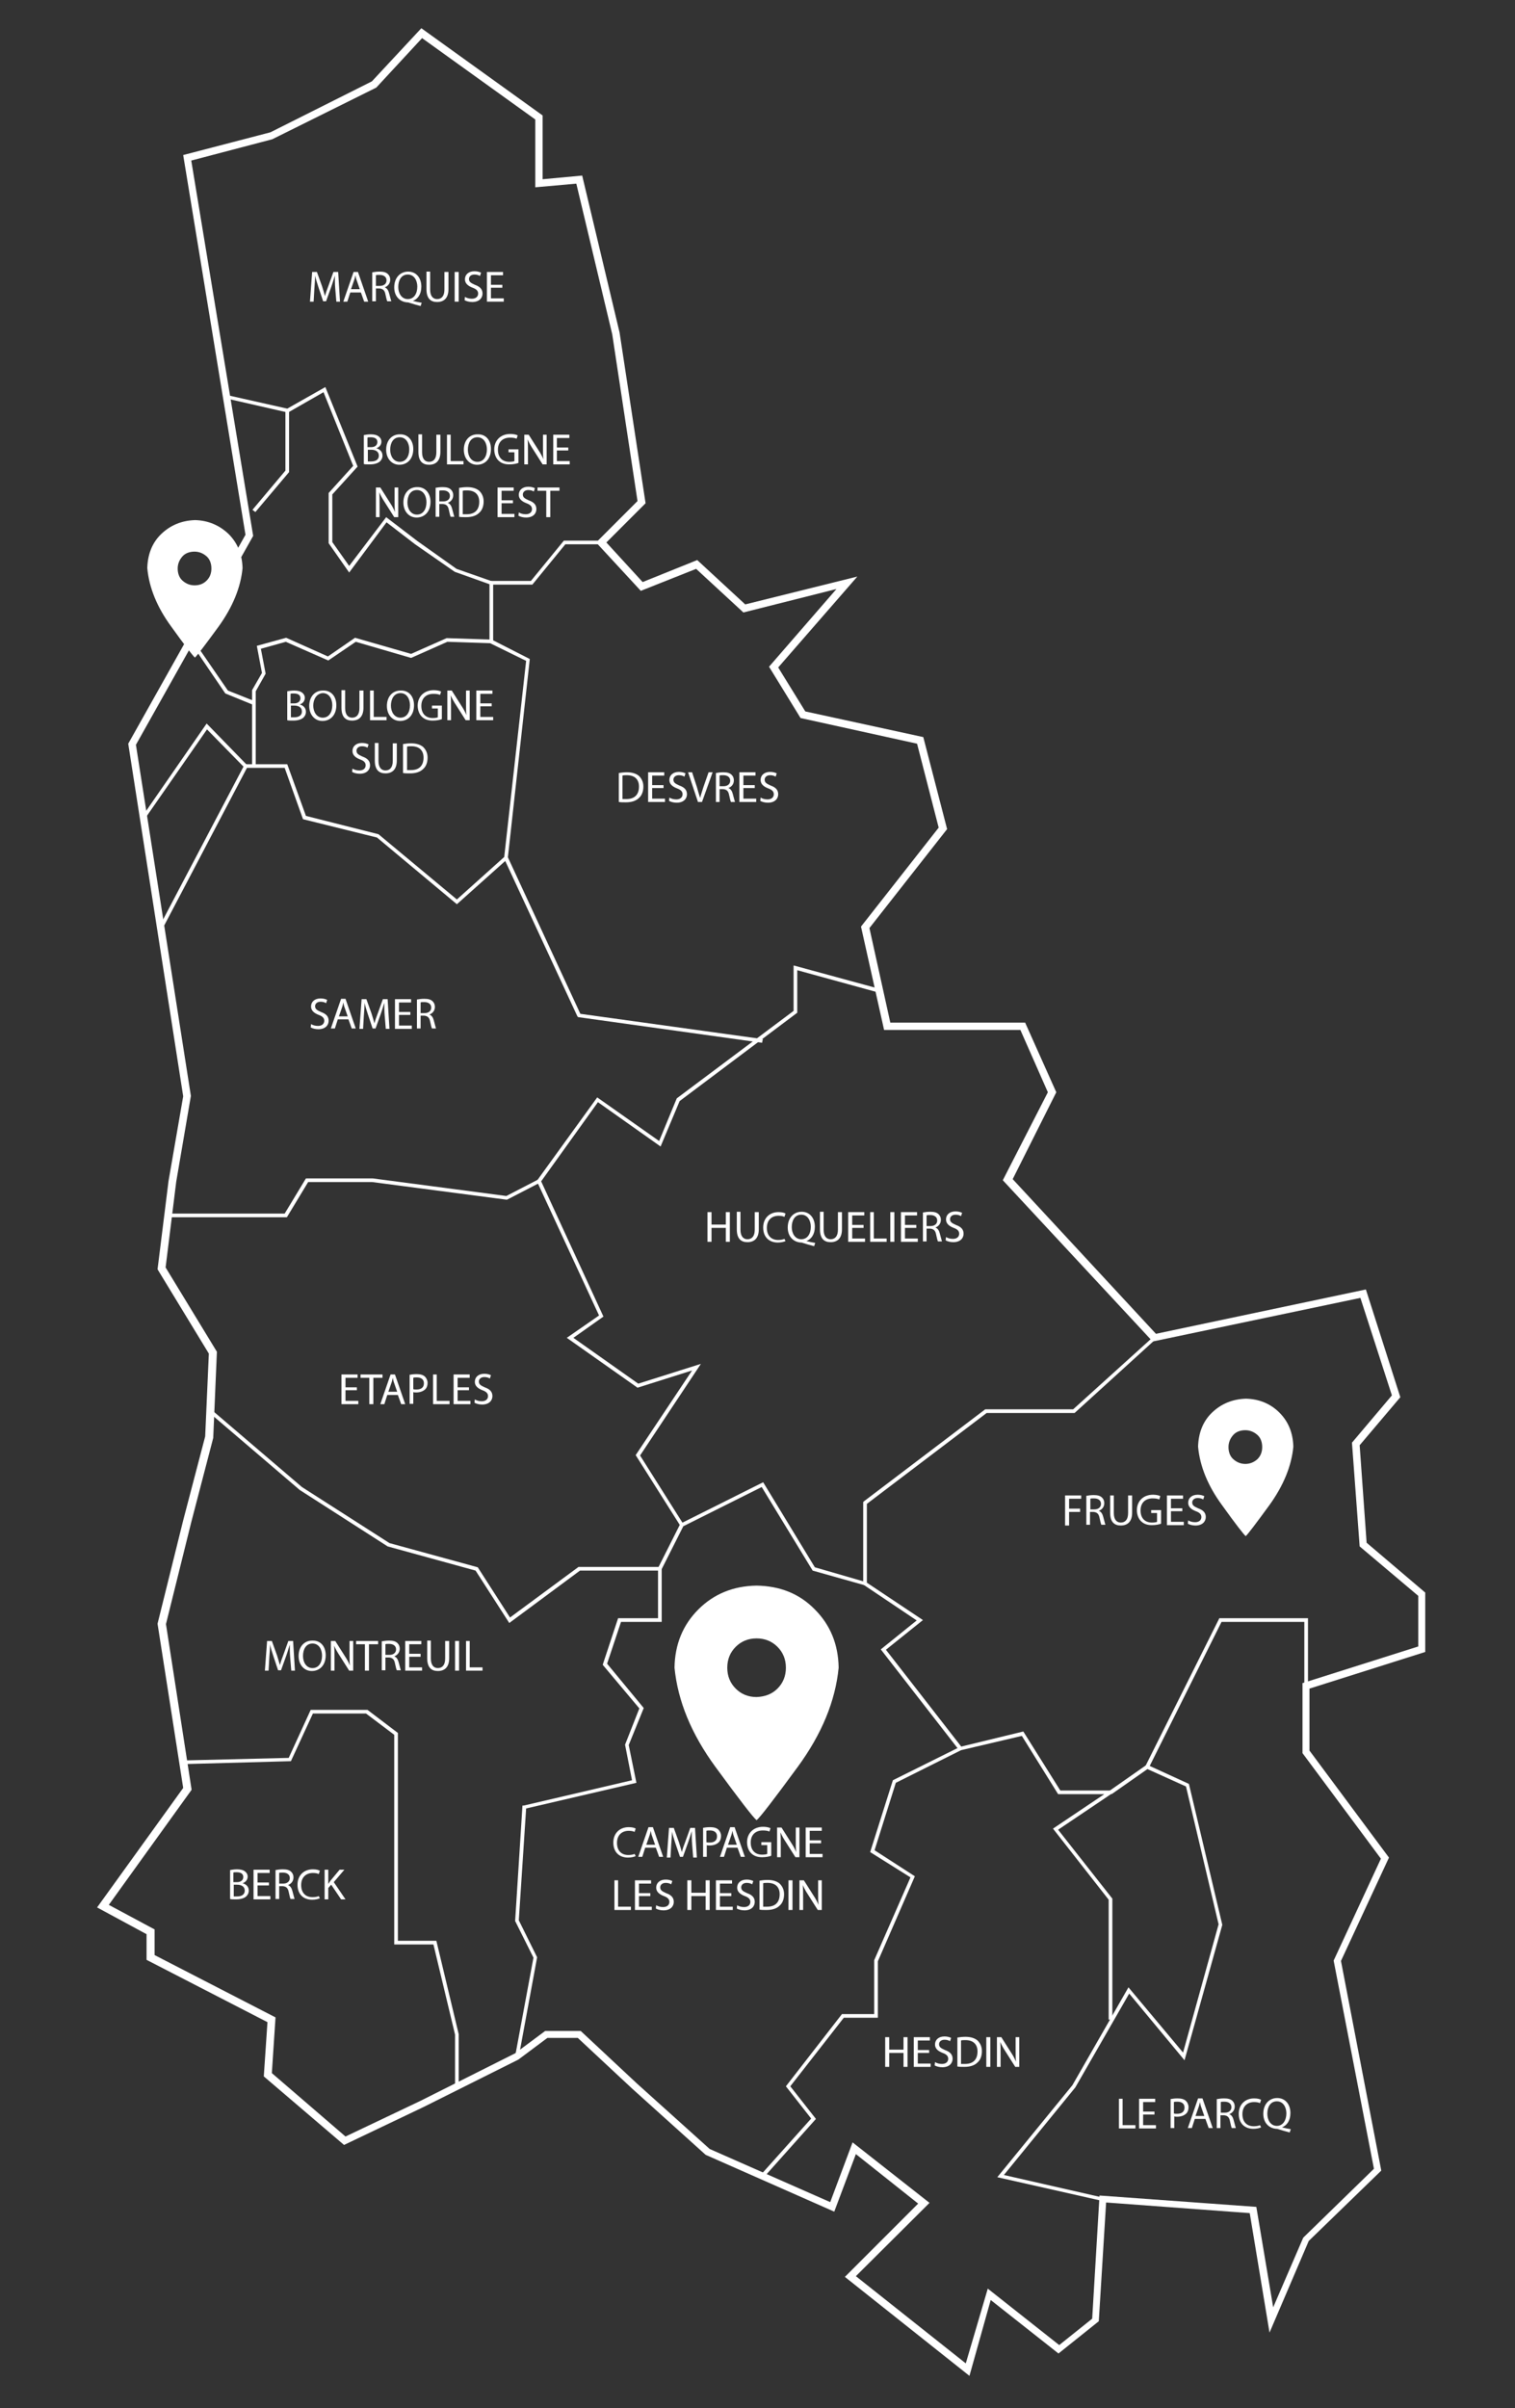<?xml version="1.0" encoding="utf-8"?>
<!-- Generator: Adobe Illustrator 24.0.1, SVG Export Plug-In . SVG Version: 6.00 Build 0)  -->
<svg version="1.1" id="Calque_1" xmlns="http://www.w3.org/2000/svg" xmlns:xlink="http://www.w3.org/1999/xlink" x="0px" y="0px"
	 viewBox="0 0 413.5 657" style="enable-background:new 0 0 413.5 657;" xml:space="preserve">
<rect x="0" y="0" width="413.5" height="657" fill="#333333" stroke="none"/>
<style type="text/css">
	.st0{fill:#FFFFFF;}
</style>
<path class="st0" d="M264.6,648.2l-34-27l20-20l-17-13.5l-5.9,15.7l-35.1-15.5l-20.1-18.1L157.7,556h-8.3l-7.9,5.9l-26,13
	l-21.6,10.3l-21.9-18.7l1-14.8l-33-17v-7l-13.5-7.3L50,487.8l-7-44.8l7-28.2l6-22.9l1-22.6l-14-23l3-24.1l4-23.1l-15-96.2l32-57
	L50,42.3l23.8-6.2l27.7-13.9L115,7.7l33.1,23.8v17.4l10.8-1l10.2,42.8l7.1,46.6l-10.7,10.7l9.9,10.8l14.9-6l13.1,12.1l30.6-7.6
	l-21.6,24.8l7.4,12l32.2,7l6.5,25.1l-21.2,27l5.7,25.8h36.8l8.5,19l-11.9,23.7l39.1,42.2l57.3-12.1l9.4,29.4l-11.1,13.1l1.9,26.6
	l16,13.6v16.2l-31.6,10v16.9l21.7,29.2l-13.1,28.2l11,57.2l-19.8,19.2l-10.7,25l-5.4-32.6l-39.2-2.9l-2,32.4l-11,8.8l-18.5-14.6
	L264.6,648.2z M233.6,621l30,23.8l6-20.4l19.5,15.4l9-7.2l2-33.6l42.8,3.1l4.6,27.4l8.2-19l19.3-18.8l-11-56.8l12.9-27.8l-21.4-28.8
	v-19.1l31.6-10v-13.8l-16-13.5l-2.1-28.3l10.9-12.9l-8.6-26.6l-56.7,11.9l-40.9-44L286,298l-7.5-17h-37.2l-6.3-28.2l21.2-27
	l-5.9-22.9l-31.8-7l-8.6-14l18.4-21.2l-25.4,6.4l-12.9-11.9l-15.1,6L162.7,148l11.3-11.3l-6.9-45.5l-9.8-41.1l-11.2,1V32.6
	l-30.9-22.2l-12.5,13.5L74.3,38l-22.1,5.8l16.9,102.4l-32,57l15,95.8l-4,23.4l-2.9,23.4l14,23l-1,23.5l-6,23l-6.9,27.8l7,45.2
	l-22.6,31.4l12.5,6.7v7l33,17l-1,15.2l20.1,17.3l20.4-9.7l25.9-13l8.2-6.1h9.7l15.3,14.3l19.9,17.9l32.9,14.5l6.1-16.3l21,16.5
	L233.6,621z"/>
<polygon class="st0" points="141.6,561.1 140.6,561 145.6,534.1 140.6,524.1 142.6,492.6 143,492.6 172.5,485.7 170.6,476 
	174.5,466.1 164.5,454.2 168.7,441.5 179.6,441.5 179.6,428.5 158.3,428.5 139,442.8 129.8,428.5 105.8,421.9 81.8,406.5 
	57.1,385.4 57.7,384.6 82.4,405.7 106.3,421 130.4,427.6 139.2,441.3 157.9,427.5 180.6,427.5 180.6,442.5 169.5,442.5 165.7,453.9 
	175.7,466 171.6,476.1 173.7,486.4 143.6,493.4 141.6,523.9 146.6,534 "/>
<polygon class="st0" points="125.2,569.2 124.2,569.2 124.2,555.1 118.3,530.5 107.6,530.5 107.6,473.3 99.9,467.5 85.4,467.5 
	79.4,480.5 50,481.3 49.9,480.3 78.8,479.6 84.8,466.5 100.3,466.5 108.6,472.8 108.6,529.5 119.1,529.5 125.2,555 "/>
<polygon class="st0" points="208.5,594 207.7,593.3 221.4,578 214.5,569.2 229.8,549.5 238.6,549.5 238.6,534.8 248.5,512.2 
	237.5,505.3 243.7,485.7 262,476.6 279.3,472.4 289.4,488.5 304.7,488.5 288.8,499.2 303.6,518 303.6,551 302.6,551 302.6,518.3 
	287.4,498.9 301.4,489.5 288.8,489.5 278.9,473.6 262.3,477.5 244.5,486.4 238.7,504.8 249.7,511.9 239.6,535.1 239.6,550.5 
	230.3,550.5 215.7,569.2 222.7,578.1 "/>
<polygon class="st0" points="301,600.5 272.2,594 292.7,568.9 308,542.2 322.9,560 332.6,525 323.7,487.4 312.4,482.3 332.8,441.5 
	357,441.5 357,460 356,460 356,442.5 333.4,442.5 313.8,481.8 324.5,486.7 333.6,525.1 333.6,525.2 323.3,562.1 308.2,543.9 
	293.5,569.5 274,593.4 301.2,599.6 "/>
<polygon class="st0" points="261.7,477.4 240.4,450 250.2,442.1 235.6,432.3 235.6,409.8 235.8,409.6 268.9,384.5 292.9,384.5 
	314.8,364.7 315.4,365.4 293.3,385.5 269.3,385.5 236.6,410.3 236.6,431.8 251.9,442 241.8,450.1 262.5,476.7 "/>
<polygon class="st0" points="236,432.5 221.8,428.5 207.9,405.7 186.5,416.4 180.5,428.3 179.6,427.8 185.7,415.7 208.3,404.4 
	222.4,427.6 236.2,431.6 "/>
<polygon class="st0" points="208,284.5 157.8,277.5 157.6,277.3 137.9,234.9 124.7,246.7 102.9,228.5 82.7,223.5 77.7,209.5 
	67.4,209.5 44.4,253.3 43.5,252.8 66.8,208.5 78.4,208.5 83.5,222.6 103.3,227.6 124.7,245.4 138.3,233.2 158.4,276.6 208.2,283.5 
	"/>
<polygon class="st0" points="185.7,416.3 173.5,397 188.9,373.9 174,378.6 154.7,365 163.5,358.9 146.5,322.2 163,299.4 
	179.9,311.3 184.7,299.7 184.8,299.6 216.6,275.8 216.6,263.4 240.1,269.8 239.8,270.8 217.6,264.7 217.6,276.3 185.5,300.4 
	180.3,312.8 163.2,300.7 147.7,322.3 164.7,359.2 156.5,365 174.2,377.5 191.3,372.1 174.7,397.1 186.5,415.8 "/>
<polygon class="st0" points="138.6,234.1 137.6,234 143.6,180.3 133.6,175.4 133.6,158.5 144.9,158.5 153.9,147.5 164.1,147.5 
	164.1,148.5 154.3,148.5 145.3,159.5 134.6,159.5 134.6,174.7 144.6,179.8 "/>
<polygon class="st0" points="69.8,209 68.8,209 68.8,188.3 71.5,183.6 70.1,176.2 78.1,174 89.5,179.1 96.9,174 112.2,178.4 
	121.9,174.1 134.1,174.5 134.1,175.5 122.1,175.1 112.2,179.5 97.1,175.1 89.6,180.2 78,175.1 71.2,177 72.5,183.8 69.8,188.6 "/>
<polygon class="st0" points="69.1,192.3 61.5,189.2 51.7,174.8 52.5,174.3 62.2,188.4 69.5,191.3 "/>
<polygon class="st0" points="39.6,223.3 38.8,222.8 56.4,197.4 67.4,208.7 66.7,209.4 56.5,199 "/>
<polygon class="st0" points="69.7,139.7 68.9,139.1 77.9,128.4 77.9,112.4 61.7,108.7 62,107.8 78.9,111.6 78.9,128.8 "/>
<polygon class="st0" points="133.9,159.5 124.1,156 113.3,148.5 105.5,142.5 95.3,156.2 89.7,148.2 89.7,134.5 96.4,127.1 88.3,107 
	78.7,112.5 78.2,111.6 88.8,105.6 97.6,127.3 90.7,134.9 90.7,147.9 95.3,154.4 105.4,141.1 113.9,147.6 124.6,155.2 134.3,158.6 
	"/>
<g>
	<path class="st0" d="M91.5,78.7c-0.1-1.1-0.1-2.5-0.1-3.5h0c-0.3,0.9-0.6,2-1,3.1l-1.4,3.9h-0.8l-1.3-3.9c-0.4-1.2-0.7-2.2-0.9-3.1
		h0c0,1-0.1,2.4-0.2,3.6l-0.2,3.5h-1l0.6-8.1h1.3l1.4,3.9c0.3,1,0.6,1.9,0.8,2.7h0c0.2-0.8,0.5-1.7,0.9-2.7l1.4-3.9h1.3l0.5,8.1h-1
		L91.5,78.7z"/>
	<path class="st0" d="M95.6,79.8l-0.8,2.5h-1.1l2.8-8.1h1.2l2.8,8.1h-1.1l-0.9-2.5H95.6z M98.2,78.9l-0.8-2.3
		c-0.2-0.5-0.3-1-0.4-1.5h0c-0.1,0.5-0.2,1-0.4,1.5l-0.8,2.3H98.2z"/>
	<path class="st0" d="M101.6,74.3c0.5-0.1,1.3-0.2,2-0.2c1.1,0,1.8,0.2,2.3,0.7c0.4,0.4,0.6,0.9,0.6,1.5c0,1.1-0.7,1.8-1.5,2.1v0
		c0.6,0.2,1,0.8,1.2,1.6c0.3,1.1,0.5,1.9,0.6,2.2h-1.1c-0.1-0.2-0.3-0.9-0.5-1.9c-0.2-1.1-0.7-1.5-1.6-1.6h-1v3.5h-1V74.3z
		 M102.6,78h1.1c1.1,0,1.8-0.6,1.8-1.5c0-1-0.8-1.5-1.9-1.5c-0.5,0-0.9,0-1,0.1V78z"/>
	<path class="st0" d="M114.8,83.5c-1.1-0.3-2.2-0.6-3.1-0.9c-0.2-0.1-0.3-0.1-0.5-0.1c-1.9-0.1-3.6-1.5-3.6-4.1
		c0-2.6,1.6-4.3,3.8-4.3c2.2,0,3.6,1.7,3.6,4.1c0,2.1-1,3.4-2.3,3.9v0c0.8,0.2,1.7,0.4,2.4,0.5L114.8,83.5z M113.9,78.2
		c0-1.6-0.8-3.3-2.6-3.3c-1.8,0-2.6,1.6-2.6,3.4c0,1.7,0.9,3.3,2.6,3.3C113,81.6,113.9,80.1,113.9,78.2z"/>
	<path class="st0" d="M117.4,74.2V79c0,1.8,0.8,2.6,1.9,2.6c1.2,0,2-0.8,2-2.6v-4.8h1.1v4.7c0,2.5-1.3,3.5-3.1,3.5
		c-1.7,0-2.9-0.9-2.9-3.5v-4.8H117.4z"/>
	<path class="st0" d="M125.2,74.2v8.1h-1.1v-8.1H125.2z"/>
	<path class="st0" d="M126.9,81c0.5,0.3,1.1,0.5,1.9,0.5c1.1,0,1.7-0.6,1.7-1.4c0-0.7-0.4-1.2-1.5-1.6c-1.3-0.5-2.1-1.2-2.1-2.3
		c0-1.3,1-2.2,2.6-2.2c0.8,0,1.4,0.2,1.8,0.4l-0.3,0.9c-0.3-0.2-0.8-0.4-1.5-0.4c-1.1,0-1.5,0.7-1.5,1.2c0,0.8,0.5,1.1,1.6,1.6
		c1.4,0.5,2.1,1.2,2.1,2.4c0,1.2-0.9,2.3-2.8,2.3c-0.8,0-1.6-0.2-2.1-0.5L126.9,81z"/>
	<path class="st0" d="M137.1,78.5H134v2.9h3.5v0.9h-4.6v-8.1h4.4v0.9H134v2.6h3.1V78.5z"/>
</g>
<g>
	<path class="st0" d="M168.9,210.9c0.6-0.1,1.4-0.2,2.2-0.2c1.5,0,2.6,0.4,3.3,1c0.7,0.7,1.2,1.6,1.2,2.9c0,1.3-0.4,2.4-1.2,3.1
		c-0.8,0.8-2,1.2-3.6,1.2c-0.8,0-1.4,0-1.9-0.1V210.9z M169.9,218c0.3,0,0.6,0,1.1,0c2.2,0,3.4-1.2,3.4-3.4c0-1.9-1.1-3.1-3.3-3.1
		c-0.5,0-0.9,0-1.2,0.1V218z"/>
	<path class="st0" d="M181.1,215h-3.1v2.9h3.5v0.9h-4.6v-8.1h4.4v0.9h-3.3v2.6h3.1V215z"/>
	<path class="st0" d="M182.7,217.6c0.5,0.3,1.1,0.5,1.9,0.5c1.1,0,1.7-0.6,1.7-1.4c0-0.7-0.4-1.2-1.5-1.6c-1.3-0.5-2.1-1.2-2.1-2.3
		c0-1.3,1-2.2,2.6-2.2c0.8,0,1.4,0.2,1.8,0.4l-0.3,0.9c-0.3-0.2-0.8-0.4-1.5-0.4c-1.1,0-1.5,0.7-1.5,1.2c0,0.8,0.5,1.1,1.6,1.6
		c1.4,0.5,2.1,1.2,2.1,2.4c0,1.2-0.9,2.3-2.8,2.3c-0.8,0-1.6-0.2-2.1-0.5L182.7,217.6z"/>
	<path class="st0" d="M190.5,218.8l-2.7-8.1h1.1l1.3,4c0.3,1.1,0.6,2.1,0.9,3h0c0.2-0.9,0.6-2,0.9-3l1.4-4h1.1l-2.9,8.1H190.5z"/>
	<path class="st0" d="M195.4,210.9c0.5-0.1,1.3-0.2,2-0.2c1.1,0,1.8,0.2,2.3,0.7c0.4,0.4,0.6,0.9,0.6,1.5c0,1.1-0.7,1.8-1.5,2.1v0
		c0.6,0.2,1,0.8,1.2,1.6c0.3,1.1,0.5,1.9,0.6,2.2h-1.1c-0.1-0.2-0.3-0.9-0.5-1.9c-0.2-1.1-0.7-1.5-1.6-1.6h-1v3.5h-1V210.9z
		 M196.4,214.5h1.1c1.1,0,1.8-0.6,1.8-1.5c0-1-0.8-1.5-1.9-1.5c-0.5,0-0.9,0-1,0.1V214.5z"/>
	<path class="st0" d="M206,215h-3.1v2.9h3.5v0.9h-4.6v-8.1h4.4v0.9h-3.3v2.6h3.1V215z"/>
	<path class="st0" d="M207.6,217.6c0.5,0.3,1.1,0.5,1.9,0.5c1.1,0,1.7-0.6,1.7-1.4c0-0.7-0.4-1.2-1.5-1.6c-1.3-0.5-2.1-1.2-2.1-2.3
		c0-1.3,1-2.2,2.6-2.2c0.8,0,1.4,0.2,1.8,0.4l-0.3,0.9c-0.3-0.2-0.8-0.4-1.5-0.4c-1.1,0-1.5,0.7-1.5,1.2c0,0.8,0.5,1.1,1.6,1.6
		c1.4,0.5,2.1,1.2,2.1,2.4c0,1.2-0.9,2.3-2.8,2.3c-0.8,0-1.6-0.2-2.1-0.5L207.6,217.6z"/>
</g>
<g>
	<path class="st0" d="M78.4,188.6c0.5-0.1,1.2-0.2,1.9-0.2c1,0,1.7,0.2,2.2,0.6c0.4,0.3,0.7,0.8,0.7,1.4c0,0.8-0.5,1.5-1.4,1.8v0
		c0.8,0.2,1.7,0.8,1.7,2c0,0.7-0.3,1.2-0.7,1.6c-0.6,0.5-1.5,0.8-2.8,0.8c-0.7,0-1.3,0-1.6-0.1V188.6z M79.4,191.9h0.9
		c1.1,0,1.7-0.6,1.7-1.4c0-0.9-0.7-1.3-1.8-1.3c-0.5,0-0.8,0-0.9,0.1V191.9z M79.4,195.7c0.2,0,0.5,0,0.9,0c1.1,0,2.1-0.4,2.1-1.6
		c0-1.1-0.9-1.6-2.1-1.6h-0.9V195.7z"/>
	<path class="st0" d="M91.8,192.4c0,2.8-1.7,4.3-3.8,4.3c-2.1,0-3.6-1.7-3.6-4.1c0-2.6,1.6-4.2,3.7-4.2
		C90.4,188.3,91.8,190,91.8,192.4z M85.5,192.5c0,1.7,0.9,3.3,2.6,3.3c1.7,0,2.6-1.5,2.6-3.4c0-1.6-0.8-3.3-2.6-3.3
		C86.4,189.2,85.5,190.8,85.5,192.5z"/>
	<path class="st0" d="M94.2,188.4v4.8c0,1.8,0.8,2.6,1.9,2.6c1.2,0,2-0.8,2-2.6v-4.8h1.1v4.7c0,2.5-1.3,3.5-3.1,3.5
		c-1.7,0-2.9-0.9-2.9-3.5v-4.8H94.2z"/>
	<path class="st0" d="M100.9,188.4h1.1v7.2h3.5v0.9h-4.5V188.4z"/>
	<path class="st0" d="M113,192.4c0,2.8-1.7,4.3-3.8,4.3c-2.1,0-3.6-1.7-3.6-4.1c0-2.6,1.6-4.2,3.7-4.2
		C111.6,188.3,113,190,113,192.4z M106.7,192.5c0,1.7,0.9,3.3,2.6,3.3c1.7,0,2.6-1.5,2.6-3.4c0-1.6-0.8-3.3-2.6-3.3
		S106.7,190.8,106.7,192.5z"/>
	<path class="st0" d="M120.6,196.2c-0.5,0.2-1.4,0.4-2.5,0.4c-1.2,0-2.2-0.3-3-1.1c-0.7-0.7-1.1-1.8-1.1-3c0-2.4,1.7-4.2,4.4-4.2
		c0.9,0,1.7,0.2,2,0.4l-0.3,0.9c-0.4-0.2-1-0.3-1.8-0.3c-2,0-3.3,1.2-3.3,3.3c0,2.1,1.2,3.3,3.1,3.3c0.7,0,1.2-0.1,1.4-0.2v-2.4
		h-1.6v-0.8h2.7V196.2z"/>
	<path class="st0" d="M122.1,196.5v-8.1h1.2l2.6,4.1c0.6,0.9,1.1,1.8,1.4,2.6l0,0c-0.1-1.1-0.1-2.1-0.1-3.3v-3.4h1v8.1h-1.1
		l-2.6-4.1c-0.6-0.9-1.1-1.8-1.5-2.7l0,0c0.1,1,0.1,2,0.1,3.3v3.5H122.1z"/>
	<path class="st0" d="M134.2,192.7h-3.1v2.9h3.5v0.9H130v-8.1h4.4v0.9h-3.3v2.6h3.1V192.7z"/>
	<path class="st0" d="M96.2,209.7c0.5,0.3,1.1,0.5,1.9,0.5c1.1,0,1.7-0.6,1.7-1.4c0-0.7-0.4-1.2-1.5-1.6c-1.3-0.5-2.1-1.2-2.1-2.3
		c0-1.3,1-2.2,2.6-2.2c0.8,0,1.4,0.2,1.8,0.4l-0.3,0.9c-0.3-0.2-0.8-0.4-1.5-0.4c-1.1,0-1.5,0.7-1.5,1.2c0,0.8,0.5,1.1,1.6,1.6
		c1.4,0.5,2.1,1.2,2.1,2.4c0,1.2-0.9,2.3-2.8,2.3c-0.8,0-1.6-0.2-2.1-0.5L96.2,209.7z"/>
	<path class="st0" d="M103.3,202.8v4.8c0,1.8,0.8,2.6,1.9,2.6c1.2,0,2-0.8,2-2.6v-4.8h1.1v4.7c0,2.5-1.3,3.5-3.1,3.5
		c-1.7,0-2.9-0.9-2.9-3.5v-4.8H103.3z"/>
	<path class="st0" d="M110,203c0.6-0.1,1.4-0.2,2.2-0.2c1.5,0,2.6,0.4,3.3,1c0.7,0.7,1.2,1.6,1.2,2.9c0,1.3-0.4,2.4-1.2,3.1
		c-0.8,0.8-2,1.2-3.6,1.2c-0.8,0-1.4,0-1.9-0.1V203z M111.1,210.1c0.3,0,0.6,0,1.1,0c2.2,0,3.4-1.2,3.4-3.4c0-1.9-1.1-3.1-3.3-3.1
		c-0.5,0-0.9,0-1.2,0.1V210.1z"/>
</g>
<g>
	<path class="st0" d="M99.3,118.7c0.5-0.1,1.2-0.2,1.9-0.2c1,0,1.7,0.2,2.2,0.6c0.4,0.3,0.7,0.8,0.7,1.4c0,0.8-0.5,1.5-1.4,1.8v0
		c0.8,0.2,1.7,0.8,1.7,2c0,0.7-0.3,1.2-0.7,1.6c-0.6,0.5-1.5,0.8-2.8,0.8c-0.7,0-1.3,0-1.6-0.1V118.7z M100.4,122h0.9
		c1.1,0,1.7-0.6,1.7-1.4c0-0.9-0.7-1.3-1.8-1.3c-0.5,0-0.8,0-0.9,0.1V122z M100.4,125.9c0.2,0,0.5,0,0.9,0c1.1,0,2.1-0.4,2.1-1.6
		c0-1.1-0.9-1.6-2.1-1.6h-0.9V125.9z"/>
	<path class="st0" d="M112.8,122.5c0,2.8-1.7,4.3-3.8,4.3c-2.1,0-3.6-1.7-3.6-4.1c0-2.6,1.6-4.2,3.7-4.2
		C111.3,118.4,112.8,120.1,112.8,122.5z M106.5,122.7c0,1.7,0.9,3.3,2.6,3.3c1.7,0,2.6-1.5,2.6-3.4c0-1.6-0.8-3.3-2.6-3.3
		C107.3,119.3,106.5,120.9,106.5,122.7z"/>
	<path class="st0" d="M115.2,118.6v4.8c0,1.8,0.8,2.6,1.9,2.6c1.2,0,2-0.8,2-2.6v-4.8h1.1v4.7c0,2.5-1.3,3.5-3.1,3.5
		c-1.7,0-2.9-0.9-2.9-3.5v-4.8H115.2z"/>
	<path class="st0" d="M121.9,118.6h1.1v7.2h3.5v0.9h-4.5V118.6z"/>
	<path class="st0" d="M134,122.5c0,2.8-1.7,4.3-3.8,4.3c-2.1,0-3.6-1.7-3.6-4.1c0-2.6,1.6-4.2,3.7-4.2
		C132.6,118.4,134,120.1,134,122.5z M127.7,122.7c0,1.7,0.9,3.3,2.6,3.3c1.7,0,2.6-1.5,2.6-3.4c0-1.6-0.8-3.3-2.6-3.3
		S127.7,120.9,127.7,122.7z"/>
	<path class="st0" d="M141.5,126.3c-0.5,0.2-1.4,0.4-2.5,0.4c-1.2,0-2.2-0.3-3-1.1c-0.7-0.7-1.1-1.8-1.1-3c0-2.4,1.7-4.2,4.4-4.2
		c0.9,0,1.7,0.2,2,0.4l-0.3,0.9c-0.4-0.2-1-0.3-1.8-0.3c-2,0-3.3,1.2-3.3,3.3c0,2.1,1.2,3.3,3.1,3.3c0.7,0,1.2-0.1,1.4-0.2v-2.4
		h-1.6v-0.8h2.7V126.3z"/>
	<path class="st0" d="M143.1,126.7v-8.1h1.2l2.6,4.1c0.6,0.9,1.1,1.8,1.4,2.6l0,0c-0.1-1.1-0.1-2.1-0.1-3.3v-3.4h1v8.1h-1.1
		l-2.6-4.1c-0.6-0.9-1.1-1.8-1.5-2.7l0,0c0.1,1,0.1,2,0.1,3.3v3.5H143.1z"/>
	<path class="st0" d="M155.2,122.9H152v2.9h3.5v0.9H151v-8.1h4.4v0.9H152v2.6h3.1V122.9z"/>
	<path class="st0" d="M102.6,141.1V133h1.2l2.6,4.1c0.6,0.9,1.1,1.8,1.4,2.6l0,0c-0.1-1.1-0.1-2.1-0.1-3.3V133h1v8.1h-1.1l-2.6-4.1
		c-0.6-0.9-1.1-1.8-1.5-2.7l0,0c0.1,1,0.1,2,0.1,3.3v3.5H102.6z"/>
	<path class="st0" d="M117.5,136.9c0,2.8-1.7,4.3-3.8,4.3c-2.1,0-3.6-1.7-3.6-4.1c0-2.6,1.6-4.2,3.7-4.2
		C116,132.8,117.5,134.5,117.5,136.9z M111.2,137.1c0,1.7,0.9,3.3,2.6,3.3c1.7,0,2.6-1.5,2.6-3.4c0-1.6-0.8-3.3-2.6-3.3
		C112,133.7,111.2,135.3,111.2,137.1z"/>
	<path class="st0" d="M118.8,133.1c0.5-0.1,1.3-0.2,2-0.2c1.1,0,1.8,0.2,2.3,0.7c0.4,0.4,0.6,0.9,0.6,1.5c0,1.1-0.7,1.8-1.5,2.1v0
		c0.6,0.2,1,0.8,1.2,1.6c0.3,1.1,0.5,1.9,0.6,2.2H123c-0.1-0.2-0.3-0.9-0.5-1.9c-0.2-1.1-0.7-1.5-1.6-1.6h-1v3.5h-1V133.1z
		 M119.9,136.8h1.1c1.1,0,1.8-0.6,1.8-1.5c0-1-0.8-1.5-1.9-1.5c-0.5,0-0.9,0-1,0.1V136.8z"/>
	<path class="st0" d="M125.3,133.1c0.6-0.1,1.4-0.2,2.2-0.2c1.5,0,2.6,0.4,3.3,1c0.7,0.7,1.2,1.6,1.2,2.9c0,1.3-0.4,2.4-1.2,3.1
		c-0.8,0.8-2,1.2-3.6,1.2c-0.8,0-1.4,0-1.9-0.1V133.1z M126.3,140.3c0.3,0,0.6,0,1.1,0c2.2,0,3.4-1.2,3.4-3.4c0-1.9-1.1-3.1-3.3-3.1
		c-0.5,0-0.9,0-1.2,0.1V140.3z"/>
	<path class="st0" d="M140,137.3h-3.1v2.9h3.5v0.9h-4.6V133h4.4v0.9h-3.3v2.6h3.1V137.3z"/>
	<path class="st0" d="M141.6,139.8c0.5,0.3,1.1,0.5,1.9,0.5c1.1,0,1.7-0.6,1.7-1.4c0-0.7-0.4-1.2-1.5-1.6c-1.3-0.5-2.1-1.2-2.1-2.3
		c0-1.3,1-2.2,2.6-2.2c0.8,0,1.4,0.2,1.8,0.4l-0.3,0.9c-0.3-0.2-0.8-0.4-1.5-0.4c-1.1,0-1.5,0.7-1.5,1.2c0,0.8,0.5,1.1,1.6,1.6
		c1.4,0.5,2.1,1.2,2.1,2.4c0,1.2-0.9,2.3-2.8,2.3c-0.8,0-1.6-0.2-2.1-0.5L141.6,139.8z"/>
	<path class="st0" d="M149.2,133.9h-2.5V133h6v0.9h-2.5v7.2h-1.1V133.9z"/>
</g>
<g>
	<path class="st0" d="M84.9,279.4c0.5,0.3,1.1,0.5,1.9,0.5c1.1,0,1.7-0.6,1.7-1.4c0-0.7-0.4-1.2-1.5-1.6c-1.3-0.5-2.1-1.2-2.1-2.3
		c0-1.3,1-2.2,2.6-2.2c0.8,0,1.4,0.2,1.8,0.4l-0.3,0.9c-0.3-0.2-0.8-0.4-1.5-0.4c-1.1,0-1.5,0.7-1.5,1.2c0,0.8,0.5,1.1,1.6,1.6
		c1.4,0.5,2.1,1.2,2.1,2.4c0,1.2-0.9,2.3-2.8,2.3c-0.8,0-1.6-0.2-2.1-0.5L84.9,279.4z"/>
	<path class="st0" d="M92.2,278.1l-0.8,2.5h-1.1l2.8-8.1h1.2l2.8,8.1h-1.1l-0.9-2.5H92.2z M94.9,277.3l-0.8-2.3
		c-0.2-0.5-0.3-1-0.4-1.5h0c-0.1,0.5-0.2,1-0.4,1.5l-0.8,2.3H94.9z"/>
	<path class="st0" d="M105,277.1c-0.1-1.1-0.1-2.5-0.1-3.5h0c-0.3,0.9-0.6,2-1,3.1l-1.4,3.9h-0.8l-1.3-3.9c-0.4-1.2-0.7-2.2-0.9-3.1
		h0c0,1-0.1,2.4-0.2,3.6l-0.2,3.5h-1l0.6-8.1h1.3l1.4,3.9c0.3,1,0.6,1.9,0.8,2.7h0c0.2-0.8,0.5-1.7,0.9-2.7l1.4-3.9h1.3l0.5,8.1h-1
		L105,277.1z"/>
	<path class="st0" d="M112,276.9h-3.1v2.9h3.5v0.9h-4.6v-8.1h4.4v0.9h-3.3v2.6h3.1V276.9z"/>
	<path class="st0" d="M113.8,272.7c0.5-0.1,1.3-0.2,2-0.2c1.1,0,1.8,0.2,2.3,0.7c0.4,0.4,0.6,0.9,0.6,1.5c0,1.1-0.7,1.8-1.5,2.1v0
		c0.6,0.2,1,0.8,1.2,1.6c0.3,1.1,0.5,1.9,0.6,2.2h-1.1c-0.1-0.2-0.3-0.9-0.5-1.9c-0.2-1.1-0.7-1.5-1.6-1.6h-1v3.5h-1V272.7z
		 M114.8,276.4h1.1c1.1,0,1.8-0.6,1.8-1.5c0-1-0.8-1.5-1.9-1.5c-0.5,0-0.9,0-1,0.1V276.4z"/>
</g>
<g>
	<path class="st0" d="M97.4,379.3h-3.1v2.9h3.5v0.9h-4.6V375h4.4v0.9h-3.3v2.6h3.1V379.3z"/>
	<path class="st0" d="M100.9,375.9h-2.5V375h6v0.9h-2.5v7.2h-1.1V375.9z"/>
	<path class="st0" d="M105.7,380.6l-0.8,2.5h-1.1l2.8-8.1h1.2l2.8,8.1h-1.1l-0.9-2.5H105.7z M108.4,379.7l-0.8-2.3
		c-0.2-0.5-0.3-1-0.4-1.5h0c-0.1,0.5-0.2,1-0.4,1.5l-0.8,2.3H108.4z"/>
	<path class="st0" d="M111.7,375.1c0.5-0.1,1.2-0.2,2-0.2c1,0,1.8,0.2,2.3,0.7c0.4,0.4,0.7,1,0.7,1.7c0,0.7-0.2,1.3-0.6,1.7
		c-0.6,0.6-1.5,0.9-2.5,0.9c-0.3,0-0.6,0-0.8-0.1v3.2h-1V375.1z M112.8,379c0.2,0.1,0.5,0.1,0.9,0.1c1.3,0,2-0.6,2-1.7
		c0-1.1-0.8-1.6-1.9-1.6c-0.5,0-0.8,0-1,0.1V379z"/>
	<path class="st0" d="M118.1,375h1.1v7.2h3.5v0.9h-4.5V375z"/>
	<path class="st0" d="M128,379.3h-3.1v2.9h3.5v0.9h-4.6V375h4.4v0.9h-3.3v2.6h3.1V379.3z"/>
	<path class="st0" d="M129.6,381.8c0.5,0.3,1.1,0.5,1.9,0.5c1.1,0,1.7-0.6,1.7-1.4c0-0.7-0.4-1.2-1.5-1.6c-1.3-0.5-2.1-1.2-2.1-2.3
		c0-1.3,1-2.2,2.6-2.2c0.8,0,1.4,0.2,1.8,0.4l-0.3,0.9c-0.3-0.2-0.8-0.4-1.5-0.4c-1.1,0-1.5,0.7-1.5,1.2c0,0.8,0.5,1.1,1.6,1.6
		c1.4,0.5,2.1,1.2,2.1,2.4c0,1.2-0.9,2.3-2.8,2.3c-0.8,0-1.6-0.2-2.1-0.5L129.6,381.8z"/>
</g>
<g>
	<path class="st0" d="M194.2,330.7v3.4h3.9v-3.4h1.1v8.1h-1.1V335h-3.9v3.8h-1.1v-8.1H194.2z"/>
	<path class="st0" d="M202.1,330.7v4.8c0,1.8,0.8,2.6,1.9,2.6c1.2,0,2-0.8,2-2.6v-4.8h1.1v4.7c0,2.5-1.3,3.5-3.1,3.5
		c-1.7,0-2.9-0.9-2.9-3.5v-4.8H202.1z"/>
	<path class="st0" d="M214.4,338.6c-0.4,0.2-1.2,0.4-2.1,0.4c-2.3,0-4-1.4-4-4.1c0-2.5,1.7-4.2,4.2-4.2c1,0,1.6,0.2,1.9,0.4
		l-0.3,0.9c-0.4-0.2-0.9-0.3-1.6-0.3c-1.9,0-3.2,1.2-3.2,3.3c0,2,1.1,3.3,3.1,3.3c0.6,0,1.3-0.1,1.7-0.3L214.4,338.6z"/>
	<path class="st0" d="M222.2,340c-1.1-0.3-2.2-0.6-3.1-0.9c-0.2-0.1-0.3-0.1-0.5-0.1c-1.9-0.1-3.6-1.5-3.6-4.1
		c0-2.6,1.6-4.3,3.8-4.3c2.2,0,3.6,1.7,3.6,4.1c0,2.1-1,3.4-2.3,3.9v0c0.8,0.2,1.7,0.4,2.4,0.5L222.2,340z M221.3,334.7
		c0-1.6-0.8-3.3-2.6-3.3c-1.8,0-2.6,1.6-2.6,3.4c0,1.7,0.9,3.3,2.6,3.3C220.4,338.1,221.3,336.6,221.3,334.7z"/>
	<path class="st0" d="M224.8,330.7v4.8c0,1.8,0.8,2.6,1.9,2.6c1.2,0,2-0.8,2-2.6v-4.8h1.1v4.7c0,2.5-1.3,3.5-3.1,3.5
		c-1.7,0-2.9-0.9-2.9-3.5v-4.8H224.8z"/>
	<path class="st0" d="M235.7,335h-3.1v2.9h3.5v0.9h-4.6v-8.1h4.4v0.9h-3.3v2.6h3.1V335z"/>
	<path class="st0" d="M237.4,330.7h1.1v7.2h3.5v0.9h-4.5V330.7z"/>
	<path class="st0" d="M244.1,330.7v8.1h-1.1v-8.1H244.1z"/>
	<path class="st0" d="M250.1,335H247v2.9h3.5v0.9h-4.6v-8.1h4.4v0.9H247v2.6h3.1V335z"/>
	<path class="st0" d="M251.9,330.8c0.5-0.1,1.3-0.2,2-0.2c1.1,0,1.8,0.2,2.3,0.7c0.4,0.4,0.6,0.9,0.6,1.5c0,1.1-0.7,1.8-1.5,2.1v0
		c0.6,0.2,1,0.8,1.2,1.6c0.3,1.1,0.5,1.9,0.6,2.2H256c-0.1-0.2-0.3-0.9-0.5-1.9c-0.2-1.1-0.7-1.5-1.6-1.6h-1v3.5h-1V330.8z
		 M252.9,334.5h1.1c1.1,0,1.8-0.6,1.8-1.5c0-1-0.8-1.5-1.9-1.5c-0.5,0-0.9,0-1,0.1V334.5z"/>
	<path class="st0" d="M258.2,337.5c0.5,0.3,1.1,0.5,1.9,0.5c1.1,0,1.7-0.6,1.7-1.4c0-0.7-0.4-1.2-1.5-1.6c-1.3-0.5-2.1-1.2-2.1-2.3
		c0-1.3,1-2.2,2.6-2.2c0.8,0,1.4,0.2,1.8,0.4l-0.3,0.9c-0.3-0.2-0.8-0.4-1.5-0.4c-1.1,0-1.5,0.7-1.5,1.2c0,0.8,0.5,1.1,1.6,1.6
		c1.4,0.5,2.1,1.2,2.1,2.4c0,1.2-0.9,2.3-2.8,2.3c-0.8,0-1.6-0.2-2.1-0.5L258.2,337.5z"/>
</g>
<g>
	<path class="st0" d="M290.7,408h4.4v0.9h-3.3v2.7h3v0.9h-3v3.7h-1.1V408z"/>
	<path class="st0" d="M296.5,408.1c0.5-0.1,1.3-0.2,2-0.2c1.1,0,1.8,0.2,2.3,0.7c0.4,0.4,0.6,0.9,0.6,1.5c0,1.1-0.7,1.8-1.5,2.1v0
		c0.6,0.2,1,0.8,1.2,1.6c0.3,1.1,0.5,1.9,0.6,2.2h-1.1c-0.1-0.2-0.3-0.9-0.5-1.9c-0.2-1.1-0.7-1.5-1.6-1.6h-1v3.5h-1V408.1z
		 M297.6,411.8h1.1c1.1,0,1.8-0.6,1.8-1.5c0-1-0.8-1.5-1.9-1.5c-0.5,0-0.9,0-1,0.1V411.8z"/>
	<path class="st0" d="M304,408v4.8c0,1.8,0.8,2.6,1.9,2.6c1.2,0,2-0.8,2-2.6V408h1.1v4.7c0,2.5-1.3,3.5-3.1,3.5
		c-1.7,0-2.9-0.9-2.9-3.5V408H304z"/>
	<path class="st0" d="M316.9,415.7c-0.5,0.2-1.4,0.4-2.5,0.4c-1.2,0-2.2-0.3-3-1.1c-0.7-0.7-1.1-1.8-1.1-3c0-2.4,1.7-4.2,4.4-4.2
		c0.9,0,1.7,0.2,2,0.4l-0.3,0.9c-0.4-0.2-1-0.3-1.8-0.3c-2,0-3.3,1.2-3.3,3.3c0,2.1,1.2,3.3,3.1,3.3c0.7,0,1.2-0.1,1.4-0.2v-2.4
		h-1.6v-0.8h2.7V415.7z"/>
	<path class="st0" d="M322.7,412.3h-3.1v2.9h3.5v0.9h-4.6V408h4.4v0.9h-3.3v2.6h3.1V412.3z"/>
	<path class="st0" d="M324.3,414.8c0.5,0.3,1.1,0.5,1.9,0.5c1.1,0,1.7-0.6,1.7-1.4c0-0.7-0.4-1.2-1.5-1.6c-1.3-0.5-2.1-1.2-2.1-2.3
		c0-1.3,1-2.2,2.6-2.2c0.8,0,1.4,0.2,1.8,0.4l-0.3,0.9c-0.3-0.2-0.8-0.4-1.5-0.4c-1.1,0-1.5,0.7-1.5,1.2c0,0.8,0.5,1.1,1.6,1.6
		c1.4,0.5,2.1,1.2,2.1,2.4c0,1.2-0.9,2.3-2.8,2.3c-0.8,0-1.6-0.2-2.1-0.5L324.3,414.8z"/>
</g>
<g>
	<path class="st0" d="M305.3,572.6h1.1v7.2h3.5v0.9h-4.5V572.6z"/>
	<path class="st0" d="M315.1,576.9H312v2.9h3.5v0.9h-4.6v-8.1h4.4v0.9H312v2.6h3.1V576.9z"/>
	<path class="st0" d="M319.4,572.7c0.5-0.1,1.2-0.2,2-0.2c1,0,1.8,0.2,2.3,0.7c0.4,0.4,0.7,1,0.7,1.7c0,0.7-0.2,1.3-0.6,1.7
		c-0.6,0.6-1.5,0.9-2.5,0.9c-0.3,0-0.6,0-0.8-0.1v3.2h-1V572.7z M320.4,576.6c0.2,0.1,0.5,0.1,0.9,0.1c1.3,0,2-0.6,2-1.7
		c0-1.1-0.8-1.6-1.9-1.6c-0.5,0-0.8,0-1,0.1V576.6z"/>
	<path class="st0" d="M326.1,578.1l-0.8,2.5h-1.1l2.8-8.1h1.2l2.8,8.1h-1.1l-0.9-2.5H326.1z M328.7,577.3l-0.8-2.3
		c-0.2-0.5-0.3-1-0.4-1.5h0c-0.1,0.5-0.2,1-0.4,1.5l-0.8,2.3H328.7z"/>
	<path class="st0" d="M332.1,572.7c0.5-0.1,1.3-0.2,2-0.2c1.1,0,1.8,0.2,2.3,0.7c0.4,0.4,0.6,0.9,0.6,1.5c0,1.1-0.7,1.8-1.5,2.1v0
		c0.6,0.2,1,0.8,1.2,1.6c0.3,1.1,0.5,1.9,0.6,2.2h-1.1c-0.1-0.2-0.3-0.9-0.5-1.9c-0.2-1.1-0.7-1.5-1.6-1.6h-1v3.5h-1V572.7z
		 M333.2,576.4h1.1c1.1,0,1.8-0.6,1.8-1.5c0-1-0.8-1.5-1.9-1.5c-0.5,0-0.9,0-1,0.1V576.4z"/>
	<path class="st0" d="M344.2,580.4c-0.4,0.2-1.2,0.4-2.1,0.4c-2.3,0-4-1.4-4-4.1c0-2.5,1.7-4.2,4.2-4.2c1,0,1.6,0.2,1.9,0.4
		l-0.3,0.9c-0.4-0.2-0.9-0.3-1.6-0.3c-1.9,0-3.2,1.2-3.2,3.3c0,2,1.1,3.3,3.1,3.3c0.6,0,1.3-0.1,1.7-0.3L344.2,580.4z"/>
	<path class="st0" d="M352,581.8c-1.1-0.3-2.2-0.6-3.1-0.9c-0.2-0.1-0.3-0.1-0.5-0.1c-1.9-0.1-3.6-1.5-3.6-4.1
		c0-2.6,1.6-4.3,3.8-4.3c2.2,0,3.6,1.7,3.6,4.1c0,2.1-1,3.4-2.3,3.9v0c0.8,0.2,1.7,0.4,2.4,0.5L352,581.8z M351.1,576.6
		c0-1.6-0.8-3.3-2.6-3.3c-1.8,0-2.6,1.6-2.6,3.4c0,1.7,0.9,3.3,2.6,3.3S351.1,578.4,351.1,576.6z"/>
</g>
<g>
	<path class="st0" d="M79.2,452.2c-0.1-1.1-0.1-2.5-0.1-3.5h0c-0.3,0.9-0.6,2-1,3.1l-1.4,3.9h-0.8l-1.3-3.9
		c-0.4-1.2-0.7-2.2-0.9-3.1h0c0,1-0.1,2.4-0.2,3.6l-0.2,3.5h-1l0.6-8.1h1.3l1.4,3.9c0.3,1,0.6,1.9,0.8,2.7h0
		c0.2-0.8,0.5-1.7,0.9-2.7l1.4-3.9h1.3l0.5,8.1h-1L79.2,452.2z"/>
	<path class="st0" d="M88.9,451.6c0,2.8-1.7,4.3-3.8,4.3c-2.1,0-3.6-1.7-3.6-4.1c0-2.6,1.6-4.2,3.7-4.2
		C87.5,447.5,88.9,449.2,88.9,451.6z M82.7,451.8c0,1.7,0.9,3.3,2.6,3.3c1.7,0,2.6-1.5,2.6-3.4c0-1.6-0.8-3.3-2.6-3.3
		C83.5,448.4,82.7,450,82.7,451.8z"/>
	<path class="st0" d="M90.3,455.8v-8.1h1.2l2.6,4.1c0.6,0.9,1.1,1.8,1.4,2.6l0,0c-0.1-1.1-0.1-2.1-0.1-3.3v-3.4h1v8.1h-1.1l-2.6-4.1
		c-0.6-0.9-1.1-1.8-1.5-2.7l0,0c0.1,1,0.1,2,0.1,3.3v3.5H90.3z"/>
	<path class="st0" d="M99.7,448.6h-2.5v-0.9h6v0.9h-2.5v7.2h-1.1V448.6z"/>
	<path class="st0" d="M104.2,447.8c0.5-0.1,1.3-0.2,2-0.2c1.1,0,1.8,0.2,2.3,0.7c0.4,0.4,0.6,0.9,0.6,1.5c0,1.1-0.7,1.8-1.5,2.1v0
		c0.6,0.2,1,0.8,1.2,1.6c0.3,1.1,0.5,1.9,0.6,2.2h-1.1c-0.1-0.2-0.3-0.9-0.5-1.9c-0.2-1.1-0.7-1.5-1.6-1.6h-1v3.5h-1V447.8z
		 M105.2,451.5h1.1c1.1,0,1.8-0.6,1.8-1.5c0-1-0.8-1.5-1.9-1.5c-0.5,0-0.9,0-1,0.1V451.5z"/>
	<path class="st0" d="M114.8,452h-3.1v2.9h3.5v0.9h-4.6v-8.1h4.4v0.9h-3.3v2.6h3.1V452z"/>
	<path class="st0" d="M117.6,447.7v4.8c0,1.8,0.8,2.6,1.9,2.6c1.2,0,2-0.8,2-2.6v-4.8h1.1v4.7c0,2.5-1.3,3.5-3.1,3.5
		c-1.7,0-2.9-0.9-2.9-3.5v-4.8H117.6z"/>
	<path class="st0" d="M125.3,447.7v8.1h-1.1v-8.1H125.3z"/>
	<path class="st0" d="M127.1,447.7h1.1v7.2h3.5v0.9h-4.5V447.7z"/>
</g>
<g>
	<path class="st0" d="M62.8,510.2c0.5-0.1,1.2-0.2,1.9-0.2c1,0,1.7,0.2,2.2,0.6c0.4,0.3,0.7,0.8,0.7,1.4c0,0.8-0.5,1.5-1.4,1.8v0
		c0.8,0.2,1.7,0.8,1.7,2c0,0.7-0.3,1.2-0.7,1.6c-0.6,0.5-1.5,0.8-2.8,0.8c-0.7,0-1.3,0-1.6-0.1V510.2z M63.8,513.5h0.9
		c1.1,0,1.7-0.6,1.7-1.4c0-0.9-0.7-1.3-1.8-1.3c-0.5,0-0.8,0-0.9,0.1V513.5z M63.8,517.4c0.2,0,0.5,0,0.9,0c1.1,0,2.1-0.4,2.1-1.6
		c0-1.1-0.9-1.6-2.1-1.6h-0.9V517.4z"/>
	<path class="st0" d="M73.4,514.4h-3.1v2.9h3.5v0.9h-4.6v-8.1h4.4v0.9h-3.3v2.6h3.1V514.4z"/>
	<path class="st0" d="M75.2,510.2c0.5-0.1,1.3-0.2,2-0.2c1.1,0,1.8,0.2,2.3,0.7c0.4,0.4,0.6,0.9,0.6,1.5c0,1.1-0.7,1.8-1.5,2.1v0
		c0.6,0.2,1,0.8,1.2,1.6c0.3,1.1,0.5,1.9,0.6,2.2h-1.1c-0.1-0.2-0.3-0.9-0.5-1.9c-0.2-1.1-0.7-1.5-1.6-1.6h-1v3.5h-1V510.2z
		 M76.2,513.9h1.1c1.1,0,1.8-0.6,1.8-1.5c0-1-0.8-1.5-1.9-1.5c-0.5,0-0.9,0-1,0.1V513.9z"/>
	<path class="st0" d="M87.3,517.9c-0.4,0.2-1.2,0.4-2.1,0.4c-2.3,0-4-1.4-4-4.1c0-2.5,1.7-4.2,4.2-4.2c1,0,1.6,0.2,1.9,0.4l-0.3,0.9
		c-0.4-0.2-0.9-0.3-1.6-0.3c-1.9,0-3.2,1.2-3.2,3.3c0,2,1.1,3.3,3.1,3.3c0.6,0,1.3-0.1,1.7-0.3L87.3,517.9z"/>
	<path class="st0" d="M88.6,510.1h1v3.9h0c0.2-0.3,0.4-0.6,0.6-0.9l2.5-3h1.3l-2.9,3.4l3.2,4.7h-1.2l-2.7-4l-0.8,0.9v3.1h-1V510.1z"
		/>
</g>
<g>
	<path class="st0" d="M173.5,506.4c-0.4,0.2-1.2,0.4-2.1,0.4c-2.3,0-4-1.4-4-4.1c0-2.5,1.7-4.2,4.2-4.2c1,0,1.6,0.2,1.9,0.4
		l-0.3,0.9c-0.4-0.2-0.9-0.3-1.6-0.3c-1.9,0-3.2,1.2-3.2,3.3c0,2,1.1,3.3,3.1,3.3c0.6,0,1.3-0.1,1.7-0.3L173.5,506.4z"/>
	<path class="st0" d="M176.1,504.1l-0.8,2.5h-1.1l2.8-8.1h1.2l2.8,8.1h-1.1l-0.9-2.5H176.1z M178.8,503.3L178,501
		c-0.2-0.5-0.3-1-0.4-1.5h0c-0.1,0.5-0.2,1-0.4,1.5l-0.8,2.3H178.8z"/>
	<path class="st0" d="M188.9,503.1c-0.1-1.1-0.1-2.5-0.1-3.5h0c-0.3,0.9-0.6,2-1,3.1l-1.4,3.9h-0.8l-1.3-3.8
		c-0.4-1.2-0.7-2.2-0.9-3.1h0c0,1-0.1,2.4-0.2,3.6l-0.2,3.5h-1l0.6-8.1h1.3l1.4,3.9c0.3,1,0.6,1.9,0.8,2.7h0
		c0.2-0.8,0.5-1.7,0.9-2.7l1.4-3.9h1.3l0.5,8.1h-1L188.9,503.1z"/>
	<path class="st0" d="M191.8,498.7c0.5-0.1,1.2-0.2,2-0.2c1,0,1.8,0.2,2.3,0.7c0.4,0.4,0.7,1,0.7,1.7c0,0.7-0.2,1.3-0.6,1.7
		c-0.6,0.6-1.5,0.9-2.5,0.9c-0.3,0-0.6,0-0.8-0.1v3.2h-1V498.7z M192.8,502.6c0.2,0.1,0.5,0.1,0.9,0.1c1.3,0,2-0.6,2-1.7
		c0-1.1-0.8-1.6-1.9-1.6c-0.5,0-0.8,0-1,0.1V502.6z"/>
	<path class="st0" d="M198.4,504.1l-0.8,2.5h-1.1l2.8-8.1h1.2l2.8,8.1h-1.1l-0.9-2.5H198.4z M201.1,503.3l-0.8-2.3
		c-0.2-0.5-0.3-1-0.4-1.5h0c-0.1,0.5-0.2,1-0.4,1.5l-0.8,2.3H201.1z"/>
	<path class="st0" d="M210.5,506.3c-0.5,0.2-1.4,0.4-2.5,0.4c-1.2,0-2.2-0.3-3-1.1c-0.7-0.7-1.1-1.8-1.1-3c0-2.4,1.7-4.2,4.4-4.2
		c0.9,0,1.7,0.2,2,0.4l-0.3,0.9c-0.4-0.2-1-0.3-1.8-0.3c-2,0-3.3,1.2-3.3,3.3c0,2.1,1.2,3.3,3.1,3.3c0.7,0,1.2-0.1,1.4-0.2v-2.4
		h-1.6v-0.8h2.7V506.3z"/>
	<path class="st0" d="M212.1,506.7v-8.1h1.2l2.6,4.1c0.6,0.9,1.1,1.8,1.4,2.6l0,0c-0.1-1.1-0.1-2.1-0.1-3.3v-3.4h1v8.1h-1.1
		l-2.6-4.1c-0.6-0.9-1.1-1.8-1.5-2.7l0,0c0.1,1,0.1,2,0.1,3.3v3.5H212.1z"/>
	<path class="st0" d="M224.1,502.9H221v2.9h3.5v0.9h-4.6v-8.1h4.4v0.9H221v2.6h3.1V502.9z"/>
	<path class="st0" d="M167.6,513h1.1v7.2h3.5v0.9h-4.5V513z"/>
	<path class="st0" d="M177.5,517.3h-3.1v2.9h3.5v0.9h-4.6V513h4.4v0.9h-3.3v2.6h3.1V517.3z"/>
	<path class="st0" d="M179.1,519.8c0.5,0.3,1.1,0.5,1.9,0.5c1.1,0,1.7-0.6,1.7-1.4c0-0.7-0.4-1.2-1.5-1.6c-1.3-0.5-2.1-1.2-2.1-2.3
		c0-1.3,1-2.2,2.6-2.2c0.8,0,1.4,0.2,1.8,0.4l-0.3,0.9c-0.3-0.2-0.8-0.4-1.5-0.4c-1.1,0-1.5,0.7-1.5,1.2c0,0.8,0.5,1.1,1.6,1.6
		c1.4,0.5,2.1,1.2,2.1,2.4c0,1.2-0.9,2.3-2.8,2.3c-0.8,0-1.6-0.2-2.1-0.5L179.1,519.8z"/>
	<path class="st0" d="M188.7,513v3.4h3.9V513h1.1v8.1h-1.1v-3.8h-3.9v3.8h-1.1V513H188.7z"/>
	<path class="st0" d="M199.6,517.3h-3.1v2.9h3.5v0.9h-4.6V513h4.4v0.9h-3.3v2.6h3.1V517.3z"/>
	<path class="st0" d="M201.2,519.8c0.5,0.3,1.1,0.5,1.9,0.5c1.1,0,1.7-0.6,1.7-1.4c0-0.7-0.4-1.2-1.5-1.6c-1.3-0.5-2.1-1.2-2.1-2.3
		c0-1.3,1-2.2,2.6-2.2c0.8,0,1.4,0.2,1.8,0.4l-0.3,0.9c-0.3-0.2-0.8-0.4-1.5-0.4c-1.1,0-1.5,0.7-1.5,1.2c0,0.8,0.5,1.1,1.6,1.6
		c1.4,0.5,2.1,1.2,2.1,2.4c0,1.2-0.9,2.3-2.8,2.3c-0.8,0-1.6-0.2-2.1-0.5L201.2,519.8z"/>
	<path class="st0" d="M207.3,513.1c0.6-0.1,1.4-0.2,2.2-0.2c1.5,0,2.6,0.4,3.3,1c0.7,0.7,1.2,1.6,1.2,2.9c0,1.3-0.4,2.4-1.2,3.1
		c-0.8,0.8-2,1.2-3.6,1.2c-0.8,0-1.4,0-1.9-0.1V513.1z M208.3,520.2c0.3,0,0.6,0,1.1,0c2.2,0,3.4-1.2,3.4-3.4c0-1.9-1.1-3.1-3.3-3.1
		c-0.5,0-0.9,0-1.2,0.1V520.2z"/>
	<path class="st0" d="M216.3,513v8.1h-1.1V513H216.3z"/>
	<path class="st0" d="M218.2,521.1V513h1.2l2.6,4.1c0.6,0.9,1.1,1.8,1.4,2.6l0,0c-0.1-1.1-0.1-2.1-0.1-3.3V513h1v8.1h-1.1l-2.6-4.1
		c-0.6-0.9-1.1-1.8-1.5-2.7l0,0c0.1,1,0.1,2,0.1,3.3v3.5H218.2z"/>
</g>
<g>
	<path class="st0" d="M242.7,555.8v3.4h3.9v-3.4h1.1v8.1h-1.1v-3.8h-3.9v3.8h-1.1v-8.1H242.7z"/>
	<path class="st0" d="M253.6,560.1h-3.1v2.9h3.5v0.9h-4.6v-8.1h4.4v0.9h-3.3v2.6h3.1V560.1z"/>
	<path class="st0" d="M255.2,562.6c0.5,0.3,1.1,0.5,1.9,0.5c1.1,0,1.7-0.6,1.7-1.4c0-0.7-0.4-1.2-1.5-1.6c-1.3-0.5-2.1-1.2-2.1-2.3
		c0-1.3,1-2.2,2.6-2.2c0.8,0,1.4,0.2,1.8,0.4l-0.3,0.9c-0.3-0.2-0.8-0.4-1.5-0.4c-1.1,0-1.5,0.7-1.5,1.2c0,0.8,0.5,1.1,1.6,1.6
		c1.4,0.5,2.1,1.2,2.1,2.4c0,1.2-0.9,2.3-2.8,2.3c-0.8,0-1.6-0.2-2.1-0.5L255.2,562.6z"/>
	<path class="st0" d="M261.3,555.9c0.6-0.1,1.4-0.2,2.2-0.2c1.5,0,2.6,0.4,3.3,1c0.7,0.7,1.2,1.6,1.2,2.9c0,1.3-0.4,2.4-1.2,3.1
		c-0.8,0.8-2,1.2-3.6,1.2c-0.8,0-1.4,0-1.9-0.1V555.9z M262.3,563.1c0.3,0,0.6,0,1.1,0c2.2,0,3.4-1.2,3.4-3.4c0-1.9-1.1-3.1-3.3-3.1
		c-0.5,0-0.9,0-1.2,0.1V563.1z"/>
	<path class="st0" d="M270.3,555.8v8.1h-1.1v-8.1H270.3z"/>
	<path class="st0" d="M272.1,563.9v-8.1h1.2l2.6,4.1c0.6,0.9,1.1,1.8,1.4,2.6l0,0c-0.1-1.1-0.1-2.1-0.1-3.3v-3.4h1v8.1h-1.1
		l-2.6-4.1c-0.6-0.9-1.1-1.8-1.5-2.7l0,0c0.1,1,0.1,2,0.1,3.3v3.5H272.1z"/>
</g>
<polygon class="st0" points="303.4,489.5 302.8,488.6 312.8,481.6 313.4,482.5 "/>
<polygon class="st0" points="78.3,332.1 45.9,332.1 45.9,331.1 77.7,331.1 83.5,321.5 101.7,321.5 138.2,326.3 146.9,321.8 
	147.3,322.7 138.4,327.3 138.2,327.3 101.6,322.5 84.1,322.5 "/>
<g>
	<path class="st0" d="M349.2,385.4c2.5,2.5,3.7,5.6,3.8,9.3c-0.5,5.3-2.7,10.6-6.5,15.9c-3.8,5.2-6,8.1-6.5,8.5
		c-0.5-0.4-2.7-3.2-6.5-8.5c-3.8-5.2-6-10.5-6.5-15.9c0.1-3.7,1.3-6.9,3.8-9.3s5.6-3.7,9.3-3.8C343.6,381.7,346.7,382.9,349.2,385.4
		z M343.2,398.1c0.9-0.9,1.3-2,1.3-3.3c0-1.3-0.4-2.5-1.3-3.3s-2-1.3-3.3-1.3c-1.3,0-2.5,0.4-3.3,1.3s-1.3,2-1.3,3.3
		c0,1.3,0.4,2.5,1.3,3.3s2,1.3,3.3,1.3C341.2,399.4,342.3,398.9,343.2,398.1z"/>
</g>
<g>
	<path class="st0" d="M222.4,439.1c4.2,4.2,6.4,9.5,6.5,15.9c-0.9,9.1-4.6,18.1-11.2,27.1c-6.6,9-10.3,13.8-11.2,14.5
		c-0.9-0.7-4.6-5.5-11.2-14.5c-6.6-9-10.3-18-11.2-27.1c0.1-6.4,2.3-11.7,6.5-15.9c4.2-4.2,9.5-6.4,15.9-6.5
		C212.9,432.7,218.2,434.8,222.4,439.1z M212.2,460.7c1.5-1.5,2.3-3.4,2.3-5.7c0-2.3-0.8-4.2-2.3-5.7c-1.5-1.5-3.4-2.3-5.7-2.3
		c-2.3,0-4.2,0.8-5.7,2.3c-1.5,1.5-2.3,3.4-2.3,5.7c0,2.3,0.8,4.2,2.3,5.7c1.5,1.5,3.4,2.3,5.7,2.3
		C208.8,462.9,210.7,462.2,212.2,460.7z"/>
</g>
<g>
	<path class="st0" d="M62.4,145.7c2.5,2.5,3.7,5.6,3.8,9.3c-0.5,5.3-2.7,10.6-6.5,15.9c-3.8,5.2-6,8.1-6.5,8.5
		c-0.5-0.4-2.7-3.2-6.5-8.5c-3.8-5.2-6-10.5-6.5-15.9c0.1-3.7,1.3-6.9,3.8-9.3s5.6-3.7,9.3-3.8C56.8,142,59.9,143.3,62.4,145.7z
		 M56.4,158.4c0.9-0.9,1.3-2,1.3-3.3c0-1.3-0.4-2.5-1.3-3.3s-2-1.3-3.3-1.3c-1.3,0-2.5,0.4-3.3,1.3s-1.3,2-1.3,3.3
		c0,1.3,0.4,2.5,1.3,3.3s2,1.3,3.3,1.3C54.4,159.7,55.5,159.3,56.4,158.4z"/>
</g>
</svg>
